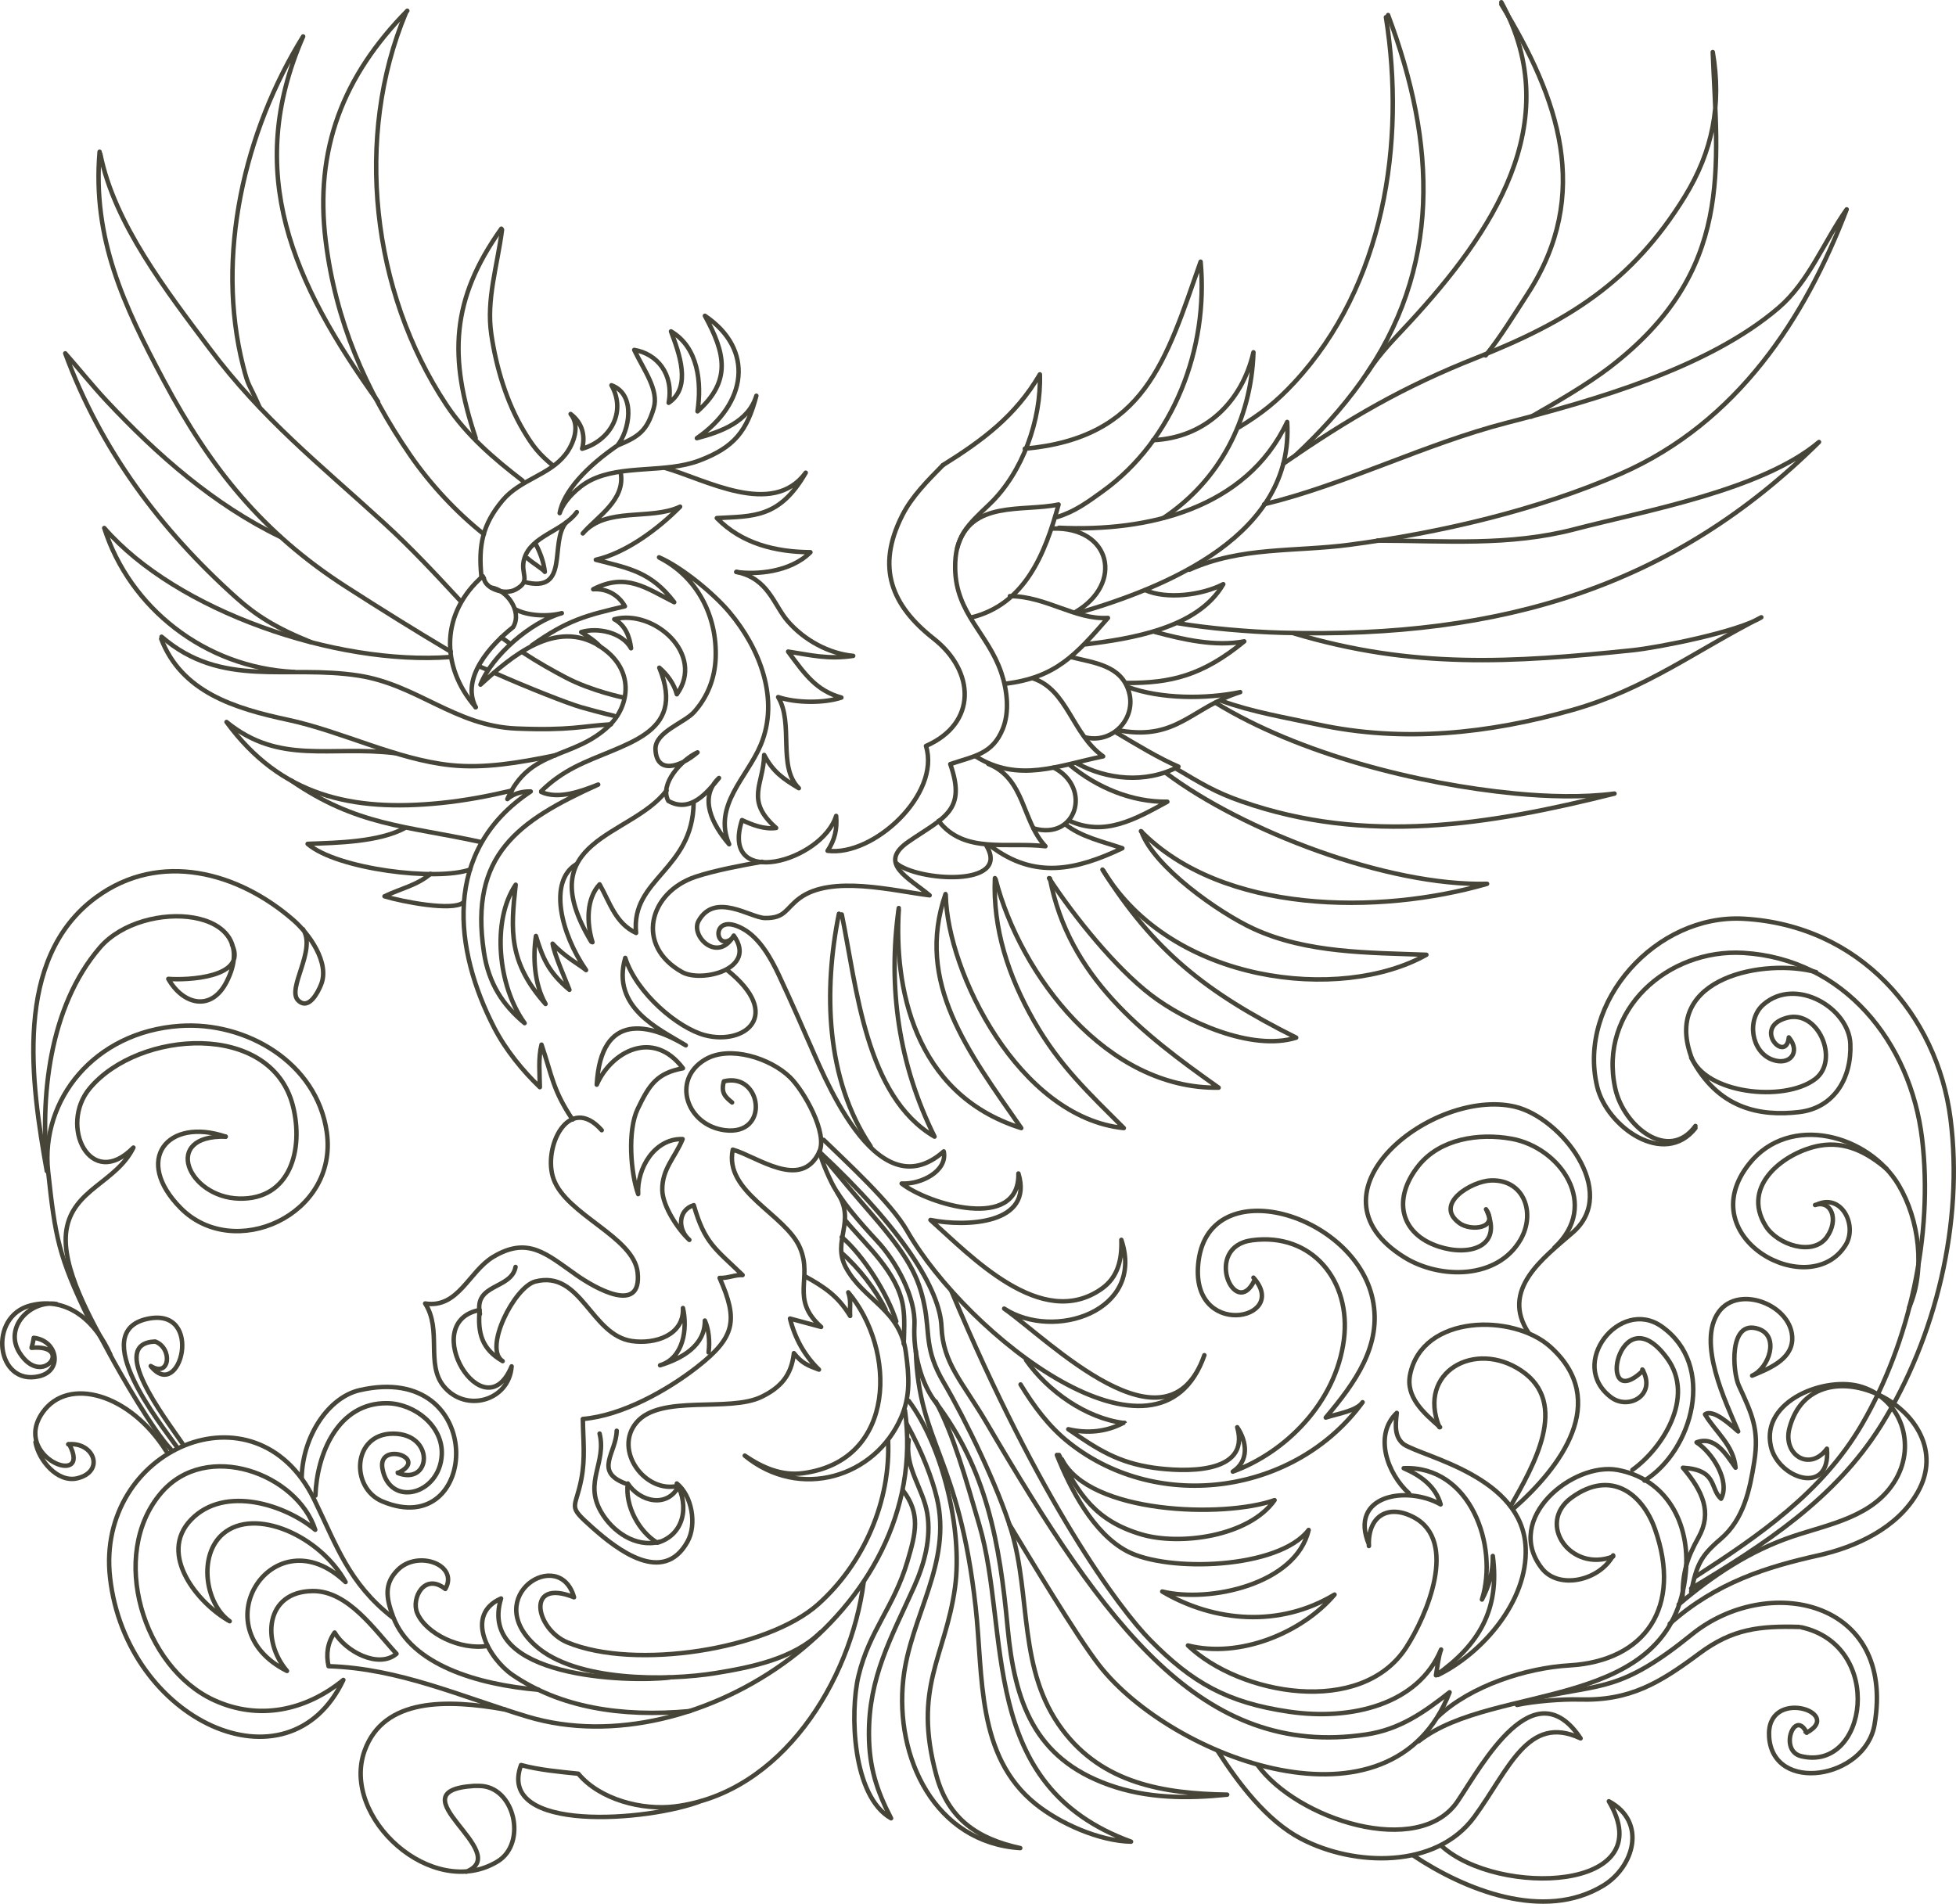 <?xml version="1.0" encoding="UTF-8" standalone="no"?>
<!-- Generator: Adobe Illustrator 16.0.0, SVG Export Plug-In . SVG Version: 6.00 Build 0)  -->

<svg
   version="1.1"
   id="Calque_1"
   x="0px"
   y="0px"
   width="438.988"
   height="427.35"
   viewBox="0 0 438.988 427.35"
   enable-background="new 0 0 595.28 841.89"
   xml:space="preserve"
   sodipodi:docname="villa-sabaou-phoenix-gris.svg"
   inkscape:version="1.2.2 (1:1.2.2+202305151915+b0a8486541)"
   xmlns:inkscape="http://www.inkscape.org/namespaces/inkscape"
   xmlns:sodipodi="http://sodipodi.sourceforge.net/DTD/sodipodi-0.dtd"
   xmlns="http://www.w3.org/2000/svg"
   xmlns:svg="http://www.w3.org/2000/svg"><defs
   id="defs7503" /><sodipodi:namedview
   id="namedview7501"
   pagecolor="#ffffff"
   bordercolor="#666666"
   borderopacity="1.0"
   inkscape:showpageshadow="2"
   inkscape:pageopacity="0.0"
   inkscape:pagecheckerboard="0"
   inkscape:deskcolor="#d1d1d1"
   showgrid="false"
   inkscape:zoom="0.41799165"
   inkscape:cx="-404.3143"
   inkscape:cy="235.65064"
   inkscape:window-width="1608"
   inkscape:window-height="986"
   inkscape:window-x="72"
   inkscape:window-y="27"
   inkscape:window-maximized="1"
   inkscape:current-layer="Calque_1" />


























































































































<g
   id="g7745"
   transform="translate(-92.005,-186.575)"
   style="stroke:#474538;stroke-opacity:1"><path
     fill="none"
     stroke="#d1b48a"
     stroke-linecap="round"
     stroke-linejoin="round"
     stroke-miterlimit="10"
     d="m 200.358,315.917 c -9.257,8.07 -9.729,20.06 -1.598,29.412"
     id="path7254"
     style="stroke:#474538;stroke-opacity:1" /><path
     fill="none"
     stroke="#d1b48a"
     stroke-linecap="round"
     stroke-linejoin="round"
     stroke-miterlimit="10"
     d="m 200.04,315.917 c -0.679,-6.927 0.237,-11.574 4.729,-16.979 3.946,-4.746 10.518,-5.646 14.163,-10.371 1.87,-2.422 3.309,-6.444 1.141,-9.063 2.634,2.021 3.327,4.844 2.586,7.799 6.166,-1.749 10.04,-8.132 6.577,-14.25 5.673,2.101 3.956,10.374 1.335,13.53 4.762,-1.979 6.632,-3.221 8.153,-8.393 1.197,-4.076 -2.17,-8.44 -4.379,-13.064 5.098,0.836 8.932,5.393 7.732,11.867 5.238,-3.488 2.343,-11.144 0.522,-16.033 6.168,3.649 6.899,11.508 5.952,17.949 7.653,-6.826 6.254,-13.045 1.656,-21.445 11.25,7.604 9.376,19.768 -1.801,27.471 5.374,-1.399 11.603,-3.67 13.351,-9.524 -2.089,7.933 -4.932,11.553 -12.74,14.523 -7.728,2.939 -17.414,0.858 -24.533,4.493 -2.69,1.372 -5.921,4.466 -6.868,7.334 0.83,-4.661 5.761,-10.383 13.674,-15.657"
     id="path7256"
     style="stroke:#474538;stroke-opacity:1" /><path
     fill="none"
     stroke="#d1b48a"
     stroke-linecap="round"
     stroke-linejoin="round"
     stroke-miterlimit="10"
     d="m 241.28,291.618 c 9.016,2.561 24.084,11.24 31.558,1.064 -5.902,10.285 -11.816,9.727 -19.957,10.189 5.6,5.756 13.199,7.6 21.008,7.667 -4.555,4.579 -12.387,5.058 -16.62,4.419"
     id="path7258"
     style="stroke:#474538;stroke-opacity:1" /><path
     fill="none"
     stroke="#d1b48a"
     stroke-linecap="round"
     stroke-linejoin="round"
     stroke-miterlimit="10"
     d="m 198.761,345.329 c -3.38,-6.629 3.453,-14.041 8.312,-17.905"
     id="path7260"
     style="stroke:#474538;stroke-opacity:1" /><path
     fill="none"
     stroke="#d1b48a"
     stroke-linecap="round"
     stroke-linejoin="round"
     stroke-miterlimit="10"
     d="m 202.275,318.473 c 3.385,0.486 6.962,5.214 4.949,8.781"
     id="path7262"
     style="stroke:#474538;stroke-opacity:1" /><path
     fill="none"
     stroke="#d1b48a"
     stroke-linecap="round"
     stroke-linejoin="round"
     stroke-miterlimit="10"
     d="m 207.613,323.329 c 2.883,1.552 7.386,1.683 10.482,0.885 -6.882,1.922 -15.653,9.445 -18.256,16.047 7.047,-6.396 16.847,-14.832 26.734,-8.678 -0.98,-1.105 -2.932,-2.396 -4.132,-3.12 3.665,-1.108 9.209,0.038 11.191,3.638 -0.294,-2.568 -1.268,-5.191 -3.772,-6.522 8.905,-2.331 20.474,7.884 14.05,16.848 -0.613,-2.319 -2.099,-4.389 -3.938,-5.972 6.343,15.428 -8.41,16.857 -19.009,22.338 -2.794,1.446 -5.252,3.18 -7.494,5.399"
     id="path7264"
     style="stroke:#474538;stroke-opacity:1" /><path
     fill="none"
     stroke="#d1b48a"
     stroke-linecap="round"
     stroke-linejoin="round"
     stroke-miterlimit="10"
     d="m 200.6,316.317 c 0.239,2.396 4.664,3.92 7.105,2.604 3.727,-2.01 0.917,-3.506 1.975,-6.969 1.586,-5.174 8.64,-6.095 11.781,-10.422"
     id="path7266"
     style="stroke:#474538;stroke-opacity:1" /><path
     fill="none"
     stroke="#d1b48a"
     stroke-linecap="round"
     stroke-linejoin="round"
     stroke-miterlimit="10"
     d="m 209.63,317.197 c 10.414,2.741 5.571,-8.805 9.43,-13.35"
     id="path7268"
     style="stroke:#474538;stroke-opacity:1" /><path
     fill="none"
     stroke="#d1b48a"
     stroke-linecap="round"
     stroke-linejoin="round"
     stroke-miterlimit="10"
     d="m 226.255,331.421 c 8.632,5.276 6.942,13.765 2.466,18.043 -8.031,7.67 -17.834,5.036 -22.848,16.485 1.342,-1.222 3.195,-1.744 5.243,-1.709 -20.114,13.338 -17.127,35.712 -8.2,53.022 2.596,5.036 6.436,9.711 10.249,13.354 -0.032,-3.119 -0.382,-6.539 0.373,-9.548 2.394,7.068 2.485,10.105 6.961,16.814"
     id="path7270"
     style="stroke:#474538;stroke-opacity:1" /><path
     fill="none"
     stroke="#d1b48a"
     stroke-linecap="round"
     stroke-linejoin="round"
     stroke-miterlimit="10"
     d="m 257.266,314.958 c 7.192,1.438 8.386,7.412 11.513,11.029 3.723,4.306 9.271,7.312 14.71,7.815 -5.656,0.823 -9.34,-0.146 -14.605,-0.964 3.889,5.299 6.401,8.781 11.954,10.322 -3.903,1.297 -10.179,1.248 -14.196,-0.109 3.573,5.951 -0.213,15.634 4.65,20.455 -3.488,-2.08 -5.814,-3.68 -7.788,-7.469 -0.112,6.658 -4.396,10.154 2.693,16.395 -2.662,0.364 -5.414,-0.707 -7.665,-1.768 -5.025,15.802 17.991,9.25 21.129,-0.941 0.25,2.949 -0.291,5.413 -1.922,7.832 10.261,1.329 25.455,-12.668 22.081,-23.529 11.591,-5.088 11.006,-16.799 1.733,-24.084 -9.453,-7.429 -12.979,-15.952 -7.063,-27.656 2.188,-4.338 5.772,-7.871 9.138,-11.307"
     id="path7272"
     style="stroke:#474538;stroke-opacity:1" /><path
     fill="none"
     stroke="#d1b48a"
     stroke-linecap="round"
     stroke-linejoin="round"
     stroke-miterlimit="10"
     d="m 303.627,290.979 c 8.827,-5.516 16.294,-11 21.756,-20.373 0.345,10.188 -3.893,22.059 -11.266,29.125 -4.88,4.674 -7.858,7.16 -7.743,14.449 0.16,10.165 7.4,14.592 10.371,23.451 1.346,4 1.834,8.745 0.339,12.498 -2.28,5.717 -6.398,6.15 -11.806,7.965 3.703,10.533 -1.435,11.959 -9.342,17.393 -7.079,4.864 -0.087,8.056 4.711,12.065 -8.129,-1.003 -22.011,-4.621 -29.153,0.618 -3.196,2.347 -3.19,4.551 -7.83,4.475 -3.215,-0.05 -11.19,-5.914 -14.867,0.639 -1.914,3.412 4.312,9.593 7.89,3.303 5.376,7.568 -7.25,10.605 -11.567,8.207 -10.621,-5.901 -7.511,-17.908 3.038,-21.42 4.257,-1.417 10.457,-2.568 14.865,-3.355"
     id="path7274"
     style="stroke:#474538;stroke-opacity:1" /><path
     fill="none"
     stroke="#d1b48a"
     stroke-linecap="round"
     stroke-linejoin="round"
     stroke-miterlimit="10"
     d="m 306.83,309.613 c 2.878,-10.907 14.822,-8.083 22.753,-9.796 -3.004,11.033 -7.556,22.51 -19.723,25.401"
     id="path7276"
     style="stroke:#474538;stroke-opacity:1" /><path
     fill="none"
     stroke="#d1b48a"
     stroke-linecap="round"
     stroke-linejoin="round"
     stroke-miterlimit="10"
     d="m 318.651,320.391 c 8.077,0 14.665,5.355 22.01,4.893 -7.274,8.348 -11.675,13.33 -22.968,14.77"
     id="path7278"
     style="stroke:#474538;stroke-opacity:1" /><path
     fill="none"
     stroke="#d1b48a"
     stroke-linecap="round"
     stroke-linejoin="round"
     stroke-miterlimit="10"
     d="m 323.819,338.85 c 7.772,2.534 8.801,12.562 15.765,17.509 -10.049,2.026 -18.936,6.036 -28.607,0"
     id="path7280"
     style="stroke:#474538;stroke-opacity:1" /><path
     fill="none"
     stroke="#d1b48a"
     stroke-linecap="round"
     stroke-linejoin="round"
     stroke-miterlimit="10"
     d="m 313.804,358.051 c 8.296,3.332 7.508,12.823 12.83,18.486 -8.474,-1.038 -18.241,1.816 -23.977,-5.684"
     id="path7282"
     style="stroke:#474538;stroke-opacity:1" /><path
     fill="none"
     stroke="#d1b48a"
     stroke-linecap="round"
     stroke-linejoin="round"
     stroke-miterlimit="10"
     d="m 322.008,287.302 c 26.944,-2.472 31.598,-19.591 39.454,-41.985 1.781,19.382 -5.965,40.023 -22.026,51.572 -3.332,2.395 -6.221,4.549 -10.232,5.76"
     id="path7284"
     style="stroke:#474538;stroke-opacity:1" /><path
     fill="none"
     stroke="#d1b48a"
     stroke-linecap="round"
     stroke-linejoin="round"
     stroke-miterlimit="10"
     d="m 329.68,305.045 c 19.768,0.965 41.996,-4.191 51.207,-23.752 1.57,25.223 -26.58,36.98 -46.952,42.898"
     id="path7286"
     style="stroke:#474538;stroke-opacity:1" /><path
     fill="none"
     stroke="#d1b48a"
     stroke-linecap="round"
     stroke-linejoin="round"
     stroke-miterlimit="10"
     d="m 231.291,292.577 c 1.199,6.236 -5.273,9.961 -8.492,13.738 5.198,-6.074 15.228,-2.852 21.843,-6.004 -4.84,4.928 -12.116,10.365 -18.916,11.918 7.402,1.93 12.357,2.648 17.596,9.529 -6.263,-3.117 -10.73,-6.741 -18.185,-2.912 3.02,-0.206 5.652,1.23 7.119,3.821 -8.638,2.041 -12.715,3.001 -20.867,8.754"
     id="path7288"
     style="stroke:#474538;stroke-opacity:1" /><path
     fill="none"
     stroke="#d1b48a"
     stroke-linecap="round"
     stroke-linejoin="round"
     stroke-miterlimit="10"
     d="m 240.003,311.76 c 8.408,4.275 12.988,13.002 12.615,22.548 -0.178,4.518 -1.804,8.738 -4.86,12.123 -2.184,2.424 -8.795,4.485 -8.643,8.348 0.223,5.716 5.603,3.978 9.436,0.683 -3.608,1.67 -8.629,7.133 -6.558,10.897 4.913,2.82 8.723,-1.849 11.376,-5.145 -4.687,4.394 -1.431,10.575 2.281,14.876 -3.718,-8.652 4.018,-15 7.07,-22.268 4.307,-10.254 -0.168,-21.676 -6.99,-29.803 -3.544,-4.225 -10.68,-10.104 -15.809,-12.34"
     id="path7290"
     style="stroke:#474538;stroke-opacity:1" /><path
     fill="none"
     stroke="#d1b48a"
     stroke-linecap="round"
     stroke-linejoin="round"
     stroke-miterlimit="10"
     d="m 255.19,404.315 c 12.788,10.23 3.87,16.936 -4.948,14.645 -6.009,-1.562 -15.355,-9.367 -17.912,-17.363 -3.199,11.189 7.579,15.953 13.585,19.624 -7.99,-4.797 -19.021,-7.794 -19.98,8.834 3.196,-7.355 12.629,-12.632 19.345,-3.68 -5.801,1.09 -7.514,3.596 -10.152,9.109 -2.336,4.883 -1.581,14.418 0.105,19.137 -0.346,-5.783 3.697,-12.545 9.972,-12.35 -1.669,4.113 -4.646,6.672 -4.563,11.438 0.063,3.627 3.562,8.871 6.077,11.191 -2.584,-2.217 -2.667,-6.662 0.993,-7.795 2.451,8.574 4.821,9.746 10.96,15.689 -1.718,-0.107 -3.298,0.738 -5.165,0.639 4.214,9.506 3.493,13.311 -5.004,19.963 -6.785,5.314 -16.928,10.973 -25.691,11.699 0.069,4.871 0.567,8.713 -0.313,13.381 -1.341,7.119 -3.377,5.812 2.507,11.051 5.518,4.906 15.832,12.936 21.289,3.117 2.158,-3.881 0.994,-10.354 -2.394,-13.068 2.818,5.086 1.641,11.562 -4.376,13.307 -4.089,-2.455 -7.27,-8.217 -6.63,-13.305 2.667,4.102 8.92,5.672 11.492,0.479 -7.562,2.004 -14.797,-7.973 -9.523,-14.182 5.431,-6.395 20.766,-2.189 28.055,-5.748 4.311,-2.104 6.71,-4.828 7.263,-9.803 1.813,2.301 3.18,2.785 5.621,3.691 -3.273,-3.154 -5.399,-7.064 -6.498,-11.457 2.355,0.627 4.582,1.23 6.991,1.881 -7.062,-6.348 -1.808,-10.824 -4.74,-17.742 -3.208,-7.57 -17.097,-12.463 -15.091,-22.053 5.463,1.525 15.334,9.279 19.425,0.469 1.925,-4.148 -3.444,-13.664 -6.602,-16.734 -4.386,-4.26 -13.534,-7.242 -19.043,-3.955 -7.624,4.551 -4.114,14.725 4.375,15.844 10.319,1.361 8.386,-13.096 -0.156,-10.965 -0.689,2.496 0.219,3.453 1.845,4.746"
     id="path7292"
     style="stroke:#474538;stroke-opacity:1" /><path
     fill="none"
     stroke="#d1b48a"
     stroke-linecap="round"
     stroke-linejoin="round"
     stroke-miterlimit="10"
     d="m 227.055,440.281 c -7.438,-8.4 -13.354,3.973 -10.796,10.996 2.934,8.057 17.996,12.932 18.847,20.938 1.014,9.611 -9.647,3.434 -13.709,0.588 -6.727,-4.707 -10.853,-8.789 -18.695,-4.102 -5.477,3.277 -7.831,11.643 -15.281,10.473 3.811,5.885 0.123,13.586 4.133,18.537 4.938,6.102 14.729,3.328 15.274,-4.424 -6.176,14.982 -21.238,-9.955 -7.178,-12.652 -0.476,5.191 0.497,8.783 5.165,11.475 -4.389,-2.748 2.621,-16.672 7.337,-17.873 10.321,-2.639 12.426,12.031 21.669,13.371 5.127,0.74 11.74,-1.256 11.459,-7.414 1.075,4.748 0.102,11.256 -5.133,12.852 4.931,-1.521 10.094,-4.402 10.048,-10.043 0.89,1.98 1.147,4.652 0.838,7.154"
     id="path7294"
     style="stroke:#474538;stroke-opacity:1" /><path
     fill="none"
     stroke="#d1b48a"
     stroke-linecap="round"
     stroke-linejoin="round"
     stroke-miterlimit="10"
     d="m 176.861,276.751 c -19.318,-26.866 -30.131,-51.493 -16.824,-81.996 -13.188,21.228 -19.727,49.333 -13.476,73.974 1.279,5.045 1.285,3.707 3.685,9.222"
     id="path7296"
     style="stroke:#474538;stroke-opacity:1" /><path
     fill="none"
     stroke="#d1b48a"
     stroke-linecap="round"
     stroke-linejoin="round"
     stroke-miterlimit="10"
     d="m 182.777,372.502 c -5.832,3.07 -14.91,3.258 -21.732,3.496 6.615,5.715 29.004,8.414 36.438,5.777"
     id="path7298"
     style="stroke:#474538;stroke-opacity:1" /><path
     fill="none"
     stroke="#d1b48a"
     stroke-linecap="round"
     stroke-linejoin="round"
     stroke-miterlimit="10"
     d="m 188.609,382.735 c -2.88,2.523 -6.835,3.359 -10.31,5.036 4.202,1.265 15.226,3.355 17.623,1.438"
     id="path7300"
     style="stroke:#474538;stroke-opacity:1" /><path
     fill="none"
     stroke="#d1b48a"
     stroke-linecap="round"
     stroke-linejoin="round"
     stroke-miterlimit="10"
     d="m 224.975,398.082 c -1.318,-4.297 -1.422,-9.749 1.602,-12.995 2.316,4.123 3.58,8.764 8.188,10.908 -1.245,-12.19 12.753,-14.061 12.913,-29.244"
     id="path7302"
     style="stroke:#474538;stroke-opacity:1" /><path
     fill="none"
     stroke="#d1b48a"
     stroke-linecap="round"
     stroke-linejoin="round"
     stroke-miterlimit="10"
     d="m 241.599,364.032 c -7.975,10.537 -30.75,10.835 -16.901,33.929"
     id="path7304"
     style="stroke:#474538;stroke-opacity:1" /><path
     fill="none"
     stroke="#d1b48a"
     stroke-linecap="round"
     stroke-linejoin="round"
     stroke-miterlimit="10"
     d="m 213.47,364.35 c 3.904,1.762 9.081,-0.202 12.79,-1.66 -18.014,8.156 -28.927,15.765 -25.66,37.549 1.077,7.192 4.314,11.99 9.144,16.002 -6.026,-8.33 -7.423,-23.031 -2.003,-31.07 -1.148,10.271 -1.626,17.387 6.704,26.768 -2.576,-4.507 -2.855,-10.591 -2.16,-15.258 1.502,4.916 2.782,8.113 7.516,12.082 -0.622,-1.672 -3.429,-7.978 -3.774,-10.361 2.797,3.037 6.063,4.713 7.506,5.938 -5.668,-8.176 -8.507,-19.926 -2.192,-23.761"
     id="path7306"
     style="stroke:#474538;stroke-opacity:1" /><path
     fill="none"
     stroke="#d1b48a"
     stroke-linecap="round"
     stroke-linejoin="round"
     stroke-miterlimit="10"
     d="m 200.6,306.485 c -6.212,-4.951 -12.014,-11.191 -16.512,-17.715 -10.128,-14.689 -16.772,-30.268 -18.981,-48.083 -2.551,-20.585 3.901,-37.073 18.308,-51.695"
     id="path7308"
     style="stroke:#474538;stroke-opacity:1" /><path
     fill="none"
     stroke="#d1b48a"
     stroke-linecap="round"
     stroke-linejoin="round"
     stroke-miterlimit="10"
     d="m 183.095,189.471 c -11.6,27.764 -7.744,62.566 9.071,87.94 4.539,6.856 10.68,12.11 17.145,17.083"
     id="path7310"
     style="stroke:#474538;stroke-opacity:1" /><path
     fill="none"
     stroke="#d1b48a"
     stroke-linecap="round"
     stroke-linejoin="round"
     stroke-miterlimit="10"
     d="m 204.517,237.907 c -11.349,15.931 -11.798,28.93 -5.756,46.998"
     id="path7312"
     style="stroke:#474538;stroke-opacity:1" /><path
     fill="none"
     stroke="#d1b48a"
     stroke-linecap="round"
     stroke-linejoin="round"
     stroke-miterlimit="10"
     d="m 204.674,238.147 c -1.037,8.152 -3.565,15.576 -2.398,23.5 1.098,7.434 3.419,15.188 7.245,21.617 2.081,3.497 3.471,5.279 6.666,7.874"
     id="path7314"
     style="stroke:#474538;stroke-opacity:1" /><path
     fill="none"
     stroke="#d1b48a"
     stroke-linecap="round"
     stroke-linejoin="round"
     stroke-miterlimit="10"
     d="m 209.243,332.969 c 3.534,2.321 6.868,4.176 9.658,5.646 5.915,3.117 13.109,4.557 13.109,4.557"
     id="path7316"
     style="stroke:#474538;stroke-opacity:1" /><path
     fill="none"
     stroke="#d1b48a"
     stroke-linecap="round"
     stroke-linejoin="round"
     stroke-miterlimit="10"
     d="m 204.53,329.646 c 0.708,0.535 1.271,0.919 1.971,1.415"
     id="path7318"
     style="stroke:#474538;stroke-opacity:1" /><path
     fill="none"
     stroke="#d1b48a"
     stroke-linecap="round"
     stroke-linejoin="round"
     stroke-miterlimit="10"
     d="m 114.518,221.124 c 3.108,15.67 14.966,30.895 24.426,43.55 11.938,15.972 24.762,26.067 39.358,39.413 5.829,5.334 11.222,11.088 16.572,16.879 0.2,0.216 0.4,0.428 0.6,0.638"
     id="path7320"
     style="stroke:#474538;stroke-opacity:1" /><path
     fill="none"
     stroke="#d1b48a"
     stroke-linecap="round"
     stroke-linejoin="round"
     stroke-miterlimit="10"
     d="m 202.906,337.596 c 7.592,3.358 16.581,6.896 19.512,7.732 4.479,1.279 7.355,1.92 7.355,1.92"
     id="path7322"
     style="stroke:#474538;stroke-opacity:1" /><path
     fill="none"
     stroke="#d1b48a"
     stroke-linecap="round"
     stroke-linejoin="round"
     stroke-miterlimit="10"
     d="m 199.49,336.128 c 0.732,0.339 1.225,0.487 2.009,0.839"
     id="path7324"
     style="stroke:#474538;stroke-opacity:1" /><path
     fill="none"
     stroke="#d1b48a"
     stroke-linecap="round"
     stroke-linejoin="round"
     stroke-miterlimit="10"
     d="m 114.359,220.644 c -1.639,19.497 5.426,34.525 14.422,51.402 10.423,19.541 22.087,34.149 40.854,46.218 7.791,5.014 15.557,9.854 23.531,14.596"
     id="path7326"
     style="stroke:#474538;stroke-opacity:1" /><path
     fill="none"
     stroke="#d1b48a"
     stroke-linecap="round"
     stroke-linejoin="round"
     stroke-miterlimit="10"
     d="m 193.044,334.06 c -25.652,1.917 -61.399,-10.281 -77.643,-28.964 5.646,17.806 22.495,31.359 42.636,32.32"
     id="path7328"
     style="stroke:#474538;stroke-opacity:1" /><path
     fill="none"
     stroke="#d1b48a"
     stroke-linecap="round"
     stroke-linejoin="round"
     stroke-miterlimit="10"
     d="m 154.922,307.083 c -14.834,-7.155 -27.667,-18.411 -39.012,-30.538 -3.229,-3.449 -6.126,-7.121 -9.26,-10.655 7.938,21.601 21.373,39.608 38.385,54.847 4.311,3.857 8.685,6.729 16.721,9.965"
     id="path7330"
     style="stroke:#474538;stroke-opacity:1" /><path
     fill="none"
     stroke="#d1b48a"
     stroke-linecap="round"
     stroke-linejoin="round"
     stroke-miterlimit="10"
     d="m 128.266,329.502 c 13.572,11.719 28.104,6.207 44.281,8.736 13.096,2.047 21.591,11.313 35.375,11.873 12.099,0.493 14.617,-0.551 21.209,-0.946"
     id="path7332"
     style="stroke:#474538;stroke-opacity:1" /><path
     fill="none"
     stroke="#d1b48a"
     stroke-linecap="round"
     stroke-linejoin="round"
     stroke-miterlimit="10"
     d="m 128.184,329.983 c 4.584,11.925 16.361,15.587 28.388,18.16 12.163,2.6 24.353,8.9 36.547,10.189 7.589,0.799 15.311,-0.535 23.544,-2.213"
     id="path7334"
     style="stroke:#474538;stroke-opacity:1" /><path
     fill="none"
     stroke="#d1b48a"
     stroke-linecap="round"
     stroke-linejoin="round"
     stroke-miterlimit="10"
     d="m 180.696,355.639 c -14.577,-1.765 -25.912,2.74 -37.853,-6.999 12.16,16.607 28.133,20.195 48.035,18.192 5.411,-0.543 10.742,-1.551 16.035,-2.801"
     id="path7336"
     style="stroke:#474538;stroke-opacity:1" /><path
     fill="none"
     stroke="#d1b48a"
     stroke-linecap="round"
     stroke-linejoin="round"
     stroke-miterlimit="10"
     d="m 199.719,375.542 c -16.771,-3.628 -27.675,-3.635 -42.356,-13.747"
     id="path7338"
     style="stroke:#474538;stroke-opacity:1" /><path
     fill="none"
     stroke="#d1b48a"
     stroke-linecap="round"
     stroke-linejoin="round"
     stroke-miterlimit="10"
     d="m 199.719,481.527 c -1.445,-6.93 7.021,-5.439 7.994,-10.555"
     id="path7340"
     style="stroke:#474538;stroke-opacity:1" /><path
     fill="none"
     stroke="#d1b48a"
     stroke-linecap="round"
     stroke-linejoin="round"
     stroke-miterlimit="10"
     d="m 232.33,519.568 c -7.085,-2.691 -1.996,-6.893 -1.919,-11.828"
     id="path7342"
     style="stroke:#474538;stroke-opacity:1" /><path
     fill="none"
     stroke="#d1b48a"
     stroke-linecap="round"
     stroke-linejoin="round"
     stroke-miterlimit="10"
     d="m 226.574,508.377 c 1.599,6.52 -3.524,10.811 0.279,17.492 2.55,4.484 7.777,8.168 13.148,6.809"
     id="path7344"
     style="stroke:#474538;stroke-opacity:1" /><path
     fill="none"
     stroke="#d1b48a"
     stroke-linecap="round"
     stroke-linejoin="round"
     stroke-miterlimit="10"
     d="m 350.781,285.383 c 11.679,-0.535 19.959,-8.549 22.539,-19.731 -0.496,15.14 -7.596,28.743 -20.133,37.145"
     id="path7346"
     style="stroke:#474538;stroke-opacity:1" /><path
     fill="none"
     stroke="#d1b48a"
     stroke-linecap="round"
     stroke-linejoin="round"
     stroke-miterlimit="10"
     d="m 403.053,190.431 c 4.478,28.13 -0.372,60.267 -20.584,82.032 -3.998,4.305 -7.408,7.002 -12.403,10.024"
     id="path7348"
     style="stroke:#474538;stroke-opacity:1" /><path
     fill="none"
     stroke="#d1b48a"
     stroke-linecap="round"
     stroke-linejoin="round"
     stroke-miterlimit="10"
     d="m 380.036,290.659 c 14.583,-10.088 26.816,-17.242 43.487,-23.827 20.327,-8.03 34.818,-16.992 46.579,-36.095 6.284,-10.203 8.319,-20.691 6.298,-32.473 0.996,25.827 4.98,49.233 -23.175,70.791 -4.957,3.795 -12.142,7.963 -17.56,11.054"
     id="path7350"
     style="stroke:#474538;stroke-opacity:1" /><path
     fill="none"
     stroke="#d1b48a"
     stroke-linecap="round"
     stroke-linejoin="round"
     stroke-miterlimit="10"
     d="m 375.719,299.77 c 18.324,-4.45 35.871,-13.481 54.401,-18.271 19.7,-5.093 45.258,-12.287 61.062,-25.837 6.781,-5.81 10.178,-14.869 15.278,-22.092 -9.281,24.311 -24.439,47.814 -50.654,59.325 -18.601,8.166 -40.666,13.302 -60.925,15.966 -12.321,1.619 -24.31,0.378 -35.936,5.602"
     id="path7352"
     style="stroke:#474538;stroke-opacity:1" /><path
     fill="none"
     stroke="#d1b48a"
     stroke-linecap="round"
     stroke-linejoin="round"
     stroke-miterlimit="10"
     d="m 403.533,189.952 c 10.838,28.902 12.152,56.852 -6.094,82.354 -4.301,6.016 -9.253,11.41 -14.676,16.48"
     id="path7354"
     style="stroke:#474538;stroke-opacity:1" /><path
     fill="none"
     stroke="#d1b48a"
     stroke-linecap="round"
     stroke-linejoin="round"
     stroke-miterlimit="10"
     d="m 428.951,187.075 c 14.851,27.191 -2.439,52.173 -20.396,71.674 -3.68,3.998 -6.696,6.879 -9.658,11.449"
     id="path7356"
     style="stroke:#474538;stroke-opacity:1" /><path
     fill="none"
     stroke="#d1b48a"
     stroke-linecap="round"
     stroke-linejoin="round"
     stroke-miterlimit="10"
     d="m 428.951,187.553 c 12.848,21.02 20.455,42.561 5.913,64.98 -2.78,4.289 -6.208,9.871 -9.431,13.827"
     id="path7358"
     style="stroke:#474538;stroke-opacity:1" /><path
     fill="none"
     stroke="#d1b48a"
     stroke-linecap="round"
     stroke-linejoin="round"
     stroke-miterlimit="10"
     d="m 328.192,305.221 c 13.228,-0.424 16.07,12.406 5.126,18.764"
     id="path7360"
     style="stroke:#474538;stroke-opacity:1" /><path
     fill="none"
     stroke="#d1b48a"
     stroke-linecap="round"
     stroke-linejoin="round"
     stroke-miterlimit="10"
     d="m 332.49,334.102 c 5.22,1.291 11.116,1.868 12.863,7.699 1.787,5.955 -3.626,11.871 -9.87,10.264"
     id="path7362"
     style="stroke:#474538;stroke-opacity:1" /><path
     fill="none"
     stroke="#d1b48a"
     stroke-linecap="round"
     stroke-linejoin="round"
     stroke-miterlimit="10"
     d="m 328.464,358.876 c 8.719,4.454 5.177,16.491 -4.542,13.627"
     id="path7364"
     style="stroke:#474538;stroke-opacity:1" /><path
     fill="none"
     stroke="#d1b48a"
     stroke-linecap="round"
     stroke-linejoin="round"
     stroke-miterlimit="10"
     d="m 349.01,319.029 c 4.757,2.14 12.694,1.18 17.536,-1.321 -5.725,9.953 -20.83,12.234 -30.854,13.504"
     id="path7366"
     style="stroke:#474538;stroke-opacity:1" /><path
     fill="none"
     stroke="#d1b48a"
     stroke-linecap="round"
     stroke-linejoin="round"
     stroke-miterlimit="10"
     d="m 351.175,328.424 c 6.289,1.682 13.526,3.365 20.082,2.119 -9.446,7.751 -16.552,9.371 -26.382,9.339"
     id="path7368"
     style="stroke:#474538;stroke-opacity:1" /><path
     fill="none"
     stroke="#d1b48a"
     stroke-linecap="round"
     stroke-linejoin="round"
     stroke-miterlimit="10"
     d="m 345.187,340.813 c 7.436,2.701 17.499,2.7 25.157,1.128 -10.84,3.383 -14.079,10.784 -26.755,8.664"
     id="path7370"
     style="stroke:#474538;stroke-opacity:1" /><path
     fill="none"
     stroke="#d1b48a"
     stroke-linecap="round"
     stroke-linejoin="round"
     stroke-miterlimit="10"
     d="m 342.63,351.084 c 4.349,2.572 9.461,5.709 13.855,7.576 -7.464,3.934 -16.196,2.843 -22.757,-0.713"
     id="path7372"
     style="stroke:#474538;stroke-opacity:1" /><path
     fill="none"
     stroke="#d1b48a"
     stroke-linecap="round"
     stroke-linejoin="round"
     stroke-miterlimit="10"
     d="m 332.181,358.362 c 5.963,4.925 13.792,8.314 21.813,8.176 -7.196,3.926 -14.134,7.946 -22.124,4.214"
     id="path7374"
     style="stroke:#474538;stroke-opacity:1" /><path
     fill="none"
     stroke="#d1b48a"
     stroke-linecap="round"
     stroke-linejoin="round"
     stroke-miterlimit="10"
     d="m 331.045,371.577 c 3.653,2.89 8.29,3.861 12.853,5.402 -10.377,4.919 -19.68,7.005 -29.562,-0.479"
     id="path7376"
     style="stroke:#474538;stroke-opacity:1" /><path
     fill="none"
     stroke="#d1b48a"
     stroke-linecap="round"
     stroke-linejoin="round"
     stroke-miterlimit="10"
     d="m 313.393,376.428 c 5.614,9.396 -15.587,7.948 -20.231,3.921"
     id="path7378"
     style="stroke:#474538;stroke-opacity:1" /><path
     fill="none"
     stroke="#d1b48a"
     stroke-linecap="round"
     stroke-linejoin="round"
     stroke-miterlimit="10"
     d="m 401.134,307.923 c 15.091,0.016 29.494,1.296 44.253,-2.556 16.144,-4.21 42.038,-8.78 54.858,-19.572 -32.29,32.037 -70.654,44.188 -120.511,42.816 -7.512,-0.205 -16.686,-1.014 -23.398,-2.15"
     id="path7380"
     style="stroke:#474538;stroke-opacity:1" /><path
     fill="none"
     stroke="#d1b48a"
     stroke-linecap="round"
     stroke-linejoin="round"
     stroke-miterlimit="10"
     d="m 382.351,328.735 c 26.778,8.018 48.869,6.623 76.01,3.807 5.886,-0.611 23.731,-4.137 28.936,-7.398 -14.715,7.46 -25.906,16.139 -42.42,20.81 -18.708,5.29 -37.96,7.386 -57.183,3.235 -7.201,-1.553 -14.609,-2.773 -21.564,-5.297"
     id="path7382"
     style="stroke:#474538;stroke-opacity:1" /><path
     fill="none"
     stroke="#d1b48a"
     stroke-linecap="round"
     stroke-linejoin="round"
     stroke-miterlimit="10"
     d="m 364.799,344.321 c 18.725,11.502 45.482,18.283 67.291,20.379 7.155,0.688 15.123,0.945 22.261,0.014 -28.223,7.07 -55.659,11.541 -83.641,1.773 -6.071,-2.118 -9.036,-3.998 -14.946,-7.484"
     id="path7384"
     style="stroke:#474538;stroke-opacity:1" /><path
     fill="none"
     stroke="#d1b48a"
     stroke-linecap="round"
     stroke-linejoin="round"
     stroke-miterlimit="10"
     d="m 353.644,360.063 c 17.326,13.046 49.84,25.471 72.108,24.908 -24.299,7.035 -59.383,6.781 -77.688,-11.826"
     id="path7386"
     style="stroke:#474538;stroke-opacity:1" /><path
     fill="none"
     stroke="#d1b48a"
     stroke-linecap="round"
     stroke-linejoin="round"
     stroke-miterlimit="10"
     d="m 322.282,491.869 c 4.91,7.045 13.472,13.031 21.854,14.125 0.355,-0.021 0.355,-0.035 0,-0.035 -3.869,2.086 -8.228,2.422 -12.368,1.438 6.569,4.529 11.083,7.5 19.211,8.658 6.14,0.869 21.814,1.766 18.696,-9.102 2.24,3.307 2.66,7.588 -0.992,9.961 11.809,-4.287 23.137,-15.479 24.938,-29.637 1.679,-13.184 -7.159,-24.076 -20.62,-22.299 -11.117,1.469 -3.838,17.986 0.477,9.115"
     id="path7388"
     style="stroke:#474538;stroke-opacity:1" /><path
     fill="none"
     stroke="#d1b48a"
     stroke-linecap="round"
     stroke-linejoin="round"
     stroke-miterlimit="10"
     d="m 373.32,473.371 c 8.551,9.594 -14.704,14.148 -12.309,-3.836 2.676,-20.061 35.009,-10.549 39.058,8.668 2.187,10.367 -3.976,18.795 -10.521,26.58 2.743,-0.896 6.874,-1.463 8.265,-3.447 -14.929,20.516 -45.562,25.111 -65.812,9.129 -4.555,-3.59 -7.952,-8.197 -10.951,-13.115"
     id="path7390"
     style="stroke:#474538;stroke-opacity:1" /><path
     fill="none"
     stroke="#d1b48a"
     stroke-linecap="round"
     stroke-linejoin="round"
     stroke-miterlimit="10"
     d="m 272.667,473.062 c 4.425,2.455 7.437,4.465 10.135,8.918 -0.134,-1.863 0.281,-3.348 -0.419,-5.309 10.777,12.77 10.995,37.715 -10.093,40.588 -4.856,0.664 -9.171,-1.238 -13.137,-3.932 12.381,10.148 29.294,4.818 35.091,-8.555 2.099,-4.832 1.808,-9.189 1.066,-14.617 -1.325,-9.725 -9.51,-11.701 -13.457,-19.062 -3.232,-6.031 2.386,-10.285 -1.889,-16.746"
     id="path7392"
     style="stroke:#474538;stroke-opacity:1" /><path
     fill="none"
     stroke="#d1b48a"
     stroke-linecap="round"
     stroke-linejoin="round"
     stroke-miterlimit="10"
     d="m 291.315,509.818 c 0.627,13.654 -5.396,27.699 -15.733,36.908 -11.402,10.152 -41.06,14.789 -56.211,8.535 -7.234,-2.984 -9.469,-14.521 1.463,-10.137 -3.229,-11.562 -21.008,-0.234 -8.647,10.867 9.02,8.104 29.487,7.922 40.455,6.145 7.997,-1.299 17.554,-3.23 23.502,-9.137"
     id="path7394"
     style="stroke:#474538;stroke-opacity:1" /><path
     fill="none"
     stroke="#d1b48a"
     stroke-linecap="round"
     stroke-linejoin="round"
     stroke-miterlimit="10"
     d="m 242.256,563.137 c -9.096,1.104 -43.296,0.145 -37.799,-17.746 -8.399,3.719 -2.648,13.586 2.558,17.148 10.576,7.238 24.237,9.574 39.878,8.129"
     id="path7396"
     style="stroke:#474538;stroke-opacity:1" /><path
     fill="none"
     stroke="#d1b48a"
     stroke-linecap="round"
     stroke-linejoin="round"
     stroke-miterlimit="10"
     d="m 201.42,556.039 c -6.084,1.016 -13.828,-2.738 -15.783,-7.385 -1.382,-3.275 1.605,-9.143 6.311,-5.396 3.1,-5.463 -6.166,-8.795 -10.658,-4.305 -3.032,3.033 -2.738,6.1 -1.031,10.615 4.029,10.664 18.847,15.16 32.601,16.32"
     id="path7398"
     style="stroke:#474538;stroke-opacity:1" /><path
     fill="none"
     stroke="#d1b48a"
     stroke-linecap="round"
     stroke-linejoin="round"
     stroke-miterlimit="10"
     d="m 295.113,503.182 c 6.229,45.328 -46.655,80.203 -84.696,68.746 -14.959,-4.502 -28.819,-10.846 -44.671,-11.336 -0.626,-2.717 -0.191,-5.379 1.363,-7.555 2.396,4.176 9.828,8.217 13.885,4.762 -4.832,-5.213 -10.848,-14.191 -18.858,-14.078 -10.655,0.145 -11.425,11.266 -5.723,17.936 -19.582,-9.816 -2.928,-35.279 13.147,-19.953 -5.719,-10.369 -20.354,-16.906 -27.503,-10.826 -5.589,4.758 -4.053,15.664 1.495,19.619 -7.047,-3.926 -16.209,-14.98 -8.672,-22.791 7.607,-7.887 21.316,-3.248 27.873,2.266 -4.025,-12.502 -24.384,-20.254 -34.611,-8.254 -11.83,13.889 -3.996,39.188 11.876,46.488 10.036,4.617 20.593,2.383 29.043,-4.531 -12.332,26.006 -48.739,9.164 -52.357,-22.984 -3.243,-28.779 32.673,-44.486 45.803,-17.549 5.04,10.338 7.748,18.834 17.626,26.527"
     id="path7400"
     style="stroke:#474538;stroke-opacity:1" /><path
     fill="none"
     stroke="#d1b48a"
     stroke-linecap="round"
     stroke-linejoin="round"
     stroke-miterlimit="10"
     d="m 162.793,522.287 c 0.318,-9.252 5.002,-20.885 16.109,-20.727 6.119,0.086 12.572,5.086 12.25,11.58 -0.45,9.012 -11.745,11.908 -13.32,3.092 -1.106,-6.184 10.699,-2.336 3.457,0.996 -0.178,-0.176 0.146,0 0,0 7.532,2.895 8.4,-8.834 -1.073,-8.834 -9.135,0.002 -9.64,12.164 -2.4,15.205 21.935,9.213 23.896,-31.568 -5.079,-24.969 -6.984,1.596 -12.805,10.256 -13.022,19.611"
     id="path7402"
     style="stroke:#474538;stroke-opacity:1" /><path
     fill="none"
     stroke="#d1b48a"
     stroke-linecap="round"
     stroke-linejoin="round"
     stroke-miterlimit="10"
     d="m 132.923,510.568 c -4.054,-5.938 -16.8,-22.445 -6.098,-22.857 3.999,1.486 3.313,8.24 -0.991,5.502 6.653,8.377 12.159,-13.346 -0.73,-10.596 -13.673,2.922 3.039,23.693 6.518,28.641"
     id="path7404"
     style="stroke:#474538;stroke-opacity:1" /><path
     fill="none"
     stroke="#d1b48a"
     stroke-linecap="round"
     stroke-linejoin="round"
     stroke-miterlimit="10"
     d="m 142.652,441.721 c -14.47,-0.414 -8.472,13.631 3.035,13.906 11.486,0.275 14.513,-11.035 12.068,-20.764 -4.805,-19.107 -34.585,-17.142 -45.598,-4.01 -7.02,8.373 0.125,23.145 9.789,13.324 -3.844,7.846 -13.621,9.359 -15.037,18.527 -1.3,8.393 5.736,20.361 9.526,27.451 2.647,4.961 9.993,17.654 13.88,21.715"
     id="path7406"
     style="stroke:#474538;stroke-opacity:1" /><path
     fill="none"
     stroke="#d1b48a"
     stroke-linecap="round"
     stroke-linejoin="round"
     stroke-miterlimit="10"
     d="m 142.652,441.721 c -13.075,-4.418 -20.836,5.207 -10.074,16.057 11.923,12.018 35.38,1.625 32.774,-17.016 -2.191,-15.66 -18.126,-24.943 -33.021,-23.893 -19.253,1.354 -31.248,16.665 -29.531,32.588 1.595,14.771 2.318,19.115 9.126,33.16"
     id="path7408"
     style="stroke:#474538;stroke-opacity:1" /><path
     fill="none"
     stroke="#d1b48a"
     stroke-linecap="round"
     stroke-linejoin="round"
     stroke-miterlimit="10"
     d="m 129.304,512.307 c -8.154,-12.949 -22.013,-16.797 -27.724,-8.684 -7.09,10.07 11.214,17.082 6.001,7.234 -0.505,-0.346 0.216,0.168 -0.271,-0.078 5.742,-0.586 8.304,6.012 2.154,7.607 -4.523,1.174 -8.82,-4.082 -9.492,-8.092"
     id="path7410"
     style="stroke:#474538;stroke-opacity:1" /><path
     fill="none"
     stroke="#d1b48a"
     stroke-linecap="round"
     stroke-linejoin="round"
     stroke-miterlimit="10"
     d="m 116.757,490.635 c -3.007,-6.828 -9.159,-13.213 -17.849,-11.031 -9.719,2.438 -7.796,18.168 1.864,15.906 5.423,-1.271 4.157,-8.043 -1.198,-8.627 -0.049,0.533 -0.35,1.826 -0.49,2.244 9.634,-0.891 2.485,9.191 -2.654,1.166 -3.691,-5.764 2.413,-11.938 8.254,-11.006"
     id="path7412"
     style="stroke:#474538;stroke-opacity:1" /><path
     fill="none"
     stroke="#d1b48a"
     stroke-linecap="round"
     stroke-linejoin="round"
     stroke-miterlimit="10"
     d="m 102.658,449.457 c -1.71,-16.248 0.275,-36.812 11.762,-50.174 9.688,-11.275 37.109,-9.181 28.405,7.752 -3.426,6.66 -9.743,5.079 -13.048,-0.729 4.133,0.334 17.874,-0.229 14.295,-7.678"
     id="path7414"
     style="stroke:#474538;stroke-opacity:1" /><path
     fill="none"
     stroke="#d1b48a"
     stroke-linecap="round"
     stroke-linejoin="round"
     stroke-miterlimit="10"
     d="m 102.513,449.457 c -3.501,-19.629 -7.655,-47.732 11.045,-61.45 14.388,-10.548 31.971,-5.637 44.291,5.104 3.431,2.994 8.249,9.513 6.198,14.518 -0.666,1.628 -2.706,5.765 -5.077,3.563 -2.778,-2.582 4.165,-11.345 1.034,-16.041"
     id="path7416"
     style="stroke:#474538;stroke-opacity:1" /><path
     fill="none"
     stroke="#d1b48a"
     stroke-linecap="round"
     stroke-linejoin="round"
     stroke-miterlimit="10"
     d="m 205.317,570.305 c -13.022,-2.309 -27.161,-2.643 -31.47,9.223 -5.477,15.082 15.294,33.783 29.856,24.877 6.685,-4.088 3.797,-16.939 -4.169,-16.939 h -1.156 c -18.393,1.158 9.122,14.916 -1.737,19.26"
     id="path7418"
     style="stroke:#474538;stroke-opacity:1" /><path
     fill="none"
     stroke="#d1b48a"
     stroke-linecap="round"
     stroke-linejoin="round"
     stroke-miterlimit="10"
     d="m 285.845,541.703 c -2.935,22.318 -18.46,47.389 -42.375,50.373 -7.331,0.916 -16.851,-1.529 -21.68,-7.35 -4.264,-0.441 -8.807,-0.846 -12.848,-1.941 -5.642,15.395 28.825,12.646 40.556,8.012"
     id="path7420"
     style="stroke:#474538;stroke-opacity:1" /><path
     fill="none"
     stroke="#d1b48a"
     stroke-linecap="round"
     stroke-linejoin="round"
     stroke-miterlimit="10"
     d="m 275.888,445.113 c 0,0 3.441,4.443 11.754,14.033 8.31,9.59 10.55,14.064 11.827,20.461 1.279,6.395 0,9.91 4.315,17.262 4.942,8.424 12.284,23.654 15.187,33.252 4.483,14.834 1.439,31.387 11.479,44.748 9.055,12.051 22.627,14.322 36.971,14.559 -9.021,0.92 -17.939,0.883 -26.582,-2.203 -16.734,-5.975 -21.132,-18.656 -22.698,-35.383 -1.778,-18.939 -4.652,-35.369 -16.274,-50.654 -3.035,-3.996 -4.954,-10.711 -4.635,-17.104 0.319,-6.396 -4.156,-14.389 -8.311,-18.863 -4.157,-4.479 -8.314,-9.271 -10.231,-13.109 -1.92,-3.835 -2.802,-6.999 -2.802,-6.999 z"
     id="path7422"
     style="stroke:#474538;stroke-opacity:1" /><path
     fill="none"
     stroke="#d1b48a"
     stroke-linecap="round"
     stroke-linejoin="round"
     stroke-miterlimit="10"
     d="m 297.55,489.836 c 0.642,20.783 9.678,23.607 13.427,57.547 1.712,15.465 0.085,33.342 13.43,44.123 5.389,4.352 14.32,8.35 21.436,8.471 -34.703,-12.629 -26.97,-46.951 -34.066,-71.137 -3.064,-10.447 -5.692,-20.02 -9.75,-27.652"
     id="path7424"
     style="stroke:#474538;stroke-opacity:1" /><path
     fill="none"
     stroke="#d1b48a"
     stroke-linecap="round"
     stroke-linejoin="round"
     stroke-miterlimit="10"
     d="m 329.203,513.174 c 3.023,7.607 8.17,17.574 15.712,21.586 9.114,4.848 34.128,4.006 40.79,-4.752 -2.826,12.244 -22.358,16.41 -32.857,13.824 11.704,6.91 26.401,8.1 38.669,0.686 -7.316,8.627 -21.362,14.365 -32.898,11.424 11.621,11.107 38.836,16.076 48.975,0.455 4.632,-7.129 11.788,-23.918 1.68,-29.24 -5.649,-2.977 -10.224,-0.377 -10.057,6.238 0.014,0.414 0.022,0.375 0.026,-0.115 -4.633,-11.082 8.445,-13.318 16.089,-9.004 -1.126,-4.088 -4.568,-6.52 -8.295,-8.125 14.896,-0.637 21.347,17.354 17.564,29.479 1.618,-3.086 2.509,-6.295 2.433,-9.781 1.608,12.049 -3.159,20.027 -12.759,26.793 0.313,-1.859 0.568,-4.273 1.151,-5.789 -5.178,12.432 -20.26,15.973 -34.065,13.963 -13.974,-2.031 -21.833,-6.551 -31.22,-16.076 -6.885,-6.988 -24.776,-31.012 -44.598,-78.33"
     id="path7426"
     style="stroke:#474538;stroke-opacity:1" /><path
     fill="none"
     stroke="#d1b48a"
     stroke-linecap="round"
     stroke-linejoin="round"
     stroke-miterlimit="10"
     d="m 431.745,525.164 c 10.376,-9.125 21.793,-24.037 8.207,-36.264 -8.306,-7.475 -28.733,-7.357 -31.479,6.24 -1.019,5.049 3.061,8.615 6.73,11.799"
     id="path7428"
     style="stroke:#474538;stroke-opacity:1" /><path
     fill="none"
     stroke="#d1b48a"
     stroke-linecap="round"
     stroke-linejoin="round"
     stroke-miterlimit="10"
     d="m 415.046,506.939 c -5.08,-12.396 7.995,-19.676 18.392,-12.682 10.892,7.324 2.755,21.32 -2.408,30.426"
     id="path7430"
     style="stroke:#474538;stroke-opacity:1" /><path
     fill="none"
     stroke="#d1b48a"
     stroke-linecap="round"
     stroke-linejoin="round"
     stroke-miterlimit="10"
     d="m 414.723,562.57 c 10.003,-4.891 20.167,-16.584 19.693,-28.496 -0.646,-16.117 -23.051,-20.42 -27.365,-23.295 -2.041,-1.598 -1.92,-4.078 -1.563,-7.049 -5.218,4.975 -2.163,13.635 2.761,18.078"
     id="path7432"
     style="stroke:#474538;stroke-opacity:1" /><path
     fill="none"
     stroke="#d1b48a"
     stroke-linecap="round"
     stroke-linejoin="round"
     stroke-miterlimit="10"
     d="m 329.68,513.174 c 4.423,9.066 8.395,14.854 18.535,17.842 8.55,2.521 24.052,0.52 29.848,-7.697 -11.518,4.066 -41.565,3.09 -47.743,-9.184"
     id="path7434"
     style="stroke:#474538;stroke-opacity:1" /><path
     fill="none"
     stroke="#d1b48a"
     stroke-linecap="round"
     stroke-linejoin="round"
     stroke-miterlimit="10"
     d="m 318.49,528.682 c 4.359,7.203 15.002,25.002 20.178,31.666 16.221,20.879 65.718,39.748 78.667,6.096 -5.817,4.578 -11.203,8.35 -18.692,9.471 -36.865,5.512 -58.501,-24.375 -85.108,-69.773 -5.434,-9.271 -9.907,-13.43 -10.228,-21.74 -0.321,-8.312 -8.801,-21.984 -27.419,-39.287"
     id="path7436"
     style="stroke:#474538;stroke-opacity:1" /><path
     fill="none"
     stroke="#d1b48a"
     stroke-linecap="round"
     stroke-linejoin="round"
     stroke-miterlimit="10"
     d="m 374.199,582.711 c 8.842,12.299 36.262,21.18 44.976,8.154 5.617,-8.393 17.129,-29.734 27.565,-14.072 -11.876,-5.592 -16.123,7.08 -23.85,17.621 -8.588,11.717 -26.951,11.156 -38.875,4.912 -7.773,-4.072 -14.052,-12.453 -18.688,-19.652"
     id="path7438"
     style="stroke:#474538;stroke-opacity:1" /><path
     fill="none"
     stroke="#d1b48a"
     stroke-linecap="round"
     stroke-linejoin="round"
     stroke-miterlimit="10"
     d="m 415.521,600.936 c 12.627,11.51 49.583,10.25 37.561,-10.025 8.712,4.715 5.501,14.803 -1.194,18.896 -13.453,8.23 -31.304,0.879 -42.68,-6.713"
     id="path7440"
     style="stroke:#474538;stroke-opacity:1" /><path
     fill="none"
     stroke="#d1b48a"
     stroke-linecap="round"
     stroke-linejoin="round"
     stroke-miterlimit="10"
     d="m 496.28,551.857 c 18.824,4.172 14.833,32.533 -0.032,28.936 -5.101,-1.23 -1.441,-10.789 1.234,-5.252 -0.369,0 -0.373,-0.01 -0.015,-0.035 8.61,-4.545 -9.178,-10.301 -8.411,0.973 0.867,12.779 21.554,9.432 23.646,-2.727 4.839,-28.094 -23.998,-34.062 -41.019,-20.275 -15.96,12.932 -20.276,11.012 -33.94,14.131"
     id="path7442"
     style="stroke:#474538;stroke-opacity:1" /><path
     fill="none"
     stroke="#d1b48a"
     stroke-linecap="round"
     stroke-linejoin="round"
     stroke-miterlimit="10"
     d="m 454.048,535.957 c -9.486,3.717 -17.335,-7.389 -9.352,-13.191 8.993,-6.535 15.98,-0.689 18.702,6.955 6.235,17.506 -2.058,29.709 -19.183,30.693 -9.608,0.549 -22.131,4.559 -29.493,11.508"
     id="path7444"
     style="stroke:#474538;stroke-opacity:1" /><path
     fill="none"
     stroke="#d1b48a"
     stroke-linecap="round"
     stroke-linejoin="round"
     stroke-miterlimit="10"
     d="m 410.406,577.438 c 17.078,-13.432 57.068,-5.996 59.955,-38.006 0.997,-11.049 -4.441,-20.908 -15.354,-22.9 -10.014,-1.824 -25.647,10.938 -16.955,22.096 3.748,4.807 12.879,2.844 15.995,-2.912"
     id="path7446"
     style="stroke:#474538;stroke-opacity:1" /><path
     fill="none"
     stroke="#d1b48a"
     stroke-linecap="round"
     stroke-linejoin="round"
     stroke-miterlimit="10"
     d="m 466.754,551.062 c 10.55,-9.355 21.958,-12.789 33.32,-15.336 8.423,-1.891 17.721,-6.066 22.311,-14.158 10.444,-18.43 -23.446,-34.832 -28.774,-14.389 -1.56,5.98 4.557,9.832 8.411,4.594 0.942,10.754 -10.986,6.736 -12.586,-0.564 -2.26,-10.295 12.481,-15.906 20.461,-13.305 8.844,2.881 12.125,12.814 7.633,20.682 -4.818,8.438 -14.81,10.051 -23.163,12.863 -9.668,3.26 -17.875,8.723 -25.612,15.295"
     id="path7448"
     style="stroke:#474538;stroke-opacity:1" /><path
     fill="none"
     stroke="#d1b48a"
     stroke-linecap="round"
     stroke-linejoin="round"
     stroke-miterlimit="10"
     d="m 461.08,518.932 c 10.787,-6.668 16.252,-25.963 3.783,-34.641 -9.346,-6.502 -21.127,8.504 -11.293,15.936 3.901,2.951 10.307,-0.48 7.031,-6.23"
     id="path7450"
     style="stroke:#474538;stroke-opacity:1" /><path
     fill="none"
     stroke="#d1b48a"
     stroke-linecap="round"
     stroke-linejoin="round"
     stroke-miterlimit="10"
     d="m 460.76,494.234 c -10.789,10.311 -5.514,-17.746 5.413,-2.74 6.412,8.805 -1.221,20.352 -7.812,25.037"
     id="path7452"
     style="stroke:#474538;stroke-opacity:1" /><path
     fill="none"
     stroke="#d1b48a"
     stroke-linecap="round"
     stroke-linejoin="round"
     stroke-miterlimit="10"
     d="m 348.181,373.227 c 2.721,7.892 17.369,18.251 25.193,21.844 11.932,5.482 25.725,5.344 38.756,5.826 -19.173,10.783 -57.173,6.521 -72.521,-18.894"
     id="path7454"
     style="stroke:#474538;stroke-opacity:1" /><path
     fill="none"
     stroke="#d1b48a"
     stroke-linecap="round"
     stroke-linejoin="round"
     stroke-miterlimit="10"
     d="m 327.64,383.756 c 4.229,22.092 20.643,34.787 37.864,46.97 -25.112,0.398 -44.478,-25.208 -50.047,-46.761"
     id="path7456"
     style="stroke:#474538;stroke-opacity:1" /><path
     fill="none"
     stroke="#d1b48a"
     stroke-linecap="round"
     stroke-linejoin="round"
     stroke-miterlimit="10"
     d="m 315.293,383.694 c -0.492,11.257 2.969,21.938 8.795,32.129 5.751,10.074 12.324,16.142 20.139,23.978 -23.496,-2.396 -39.615,-34.95 -39.963,-52.269"
     id="path7458"
     style="stroke:#474538;stroke-opacity:1" /><path
     fill="none"
     stroke="#d1b48a"
     stroke-linecap="round"
     stroke-linejoin="round"
     stroke-miterlimit="10"
     d="m 304.204,387.268 c -6.83,19.886 5.016,35.271 17.004,52.533 -24.457,-7.67 -28.515,-32.301 -27.493,-48.915"
     id="path7460"
     style="stroke:#474538;stroke-opacity:1" /><path
     fill="none"
     stroke="#d1b48a"
     stroke-linecap="round"
     stroke-linejoin="round"
     stroke-miterlimit="10"
     d="m 293.715,390.408 c -2.507,17.935 0,35.096 8.029,51.311 -15.508,-9.045 -17.461,-33.565 -20.819,-49.873"
     id="path7462"
     style="stroke:#474538;stroke-opacity:1" /><path
     fill="none"
     stroke="#d1b48a"
     stroke-linecap="round"
     stroke-linejoin="round"
     stroke-miterlimit="10"
     d="m 339.432,381.776 c 11.488,18.177 23.021,27.494 43.479,37.725 -9.996,3.134 -24.87,-3.648 -32.609,-9.592 -8.07,-6.196 -17.259,-17.641 -22.86,-26.215"
     id="path7464"
     style="stroke:#474538;stroke-opacity:1" /><path
     fill="none"
     stroke="#d1b48a"
     stroke-linecap="round"
     stroke-linejoin="round"
     stroke-miterlimit="10"
     d="m 495.768,551.779 c -8.873,-0.24 -14.923,0.414 -22.329,5.92 -8.946,6.645 -15.586,10.703 -26.983,10.365 -3.932,-0.115 -10.138,0.398 -13.989,1.219"
     id="path7466"
     style="stroke:#474538;stroke-opacity:1" /><path
     fill="none"
     stroke="#d1b48a"
     stroke-linecap="round"
     stroke-linejoin="round"
     stroke-miterlimit="10"
     d="m 469.634,544.826 c 0.051,-5.424 0.961,-8.443 3.595,-13.188 3.074,-5.537 0.96,-10.311 -3.523,-15.596 7.841,0.488 5.978,4.627 8.561,6.963 2.089,-3.943 -1.901,-10.312 -5.502,-12.656 4.188,-1.547 6.678,2.766 8.755,5.686 -0.432,-5.029 -4.497,-8.01 -6.853,-11.971 1.811,-1.33 5.912,2.518 7.438,3.836 -2.816,-6.619 -9.28,-19.98 -4.37,-26.812 4.562,-6.34 16.752,-1.41 16.5,6.172 -0.154,4.59 -5.409,6.615 -8.996,8.111 3.795,-1.656 6.23,-8.877 1.421,-10.49 -6.729,-2.256 -5.813,9.652 -4.414,12.705 2.914,6.363 4.629,9.748 3.475,17.072 -1.02,6.467 -2.388,12.971 -7.522,17.363 -4.515,3.857 -5.366,5.717 -6.645,11.844"
     id="path7468"
     style="stroke:#474538;stroke-opacity:1" /><path
     fill="none"
     stroke="#d1b48a"
     stroke-linecap="round"
     stroke-linejoin="round"
     stroke-miterlimit="10"
     d="m 471.552,543.148 c 16.339,-9.826 32.292,-20.078 42.613,-36.598 12.358,-19.779 18.56,-45.662 15.595,-68.84 -2.984,-23.328 -20.324,-43.466 -46.46,-44.905 -19.539,-1.075 -37.363,18.592 -32.851,37.645 2.161,9.115 15.107,18.225 22.062,9.35"
     id="path7470"
     style="stroke:#474538;stroke-opacity:1" /><path
     fill="none"
     stroke="#d1b48a"
     stroke-linecap="round"
     stroke-linejoin="round"
     stroke-miterlimit="10"
     d="m 472.512,540.512 c 14.108,-9.139 28.5,-18.91 37.41,-34.268 10.67,-18.393 16.025,-42.461 13.464,-64.012 -2.575,-21.691 -17.548,-40.418 -40.11,-41.758 -16.874,-0.999 -32.646,12.741 -28.75,30.456 1.863,8.473 11.982,16.641 17.986,8.393"
     id="path7472"
     style="stroke:#474538;stroke-opacity:1" /><path
     fill="none"
     stroke="#d1b48a"
     stroke-linecap="round"
     stroke-linejoin="round"
     stroke-miterlimit="10"
     d="m 499.604,404.793 c -11.27,-3.116 -34.526,0.959 -28.053,18.943 2.997,8.328 20.79,10.34 27.806,5.086 5.616,-4.209 0.734,-15.69 -6.315,-13.778 -7.956,2.155 -0.127,10.459 0.43,4.396 2.776,3.339 0.185,6.457 -3.725,4.994 -4.738,-1.773 -5.814,-9.043 -1.966,-12.378 7.269,-6.303 19.145,0.785 19.497,8.805 0.337,7.732 -3.649,14.437 -11.511,15.345 -8.8,1.018 -18.222,-0.721 -24.216,-12.229"
     id="path7474"
     style="stroke:#474538;stroke-opacity:1" /><path
     fill="none"
     stroke="#d1b48a"
     stroke-linecap="round"
     stroke-linejoin="round"
     stroke-miterlimit="10"
     d="m 499.364,457.066 c 3.628,-1.193 5.427,3.27 2.641,7.193 -3.144,4.416 -11.088,1.693 -13.67,-2.396 -5.89,-9.338 4.622,-16.842 12.128,-18.135 5.725,-0.988 10.538,1.492 14.969,5.258"
     id="path7476"
     style="stroke:#474538;stroke-opacity:1" /><path
     fill="none"
     stroke="#d1b48a"
     stroke-linecap="round"
     stroke-linejoin="round"
     stroke-miterlimit="10"
     d="m 520.466,480.086 c 3.706,-8.438 2.269,-19.719 -2.333,-27.473 -6.736,-11.342 -24.498,-16.207 -33.553,-4.809 -13.27,16.695 13.786,31.23 21.691,18.156 2.545,-4.207 -0.774,-11.289 -6.188,-9.135"
     id="path7478"
     style="stroke:#474538;stroke-opacity:1" /><path
     fill="none"
     stroke="#d1b48a"
     stroke-linecap="round"
     stroke-linejoin="round"
     stroke-miterlimit="10"
     d="m 435.105,485.842 c -6.489,-9.754 3.242,-16.834 9.916,-22.641 10.412,-9.061 -2.664,-25.77 -13.03,-28.205 -18.366,-4.316 -48.354,19.285 -24.734,33.854 7.939,4.898 20.88,4.969 26.034,-4.061 3.357,-5.883 0.844,-13.453 -6.626,-13.238 -4.328,0.125 -12.945,5.244 -7.155,9.557 2.629,1.957 8.926,1.203 6.002,-3.082"
     id="path7480"
     style="stroke:#474538;stroke-opacity:1" /><path
     fill="none"
     stroke="#d1b48a"
     stroke-linecap="round"
     stroke-linejoin="round"
     stroke-miterlimit="10"
     d="m 440.858,466.658 c 10.389,-9.605 1.329,-22.482 -9.591,-24.457 -7.381,-1.336 -16.047,0.01 -20.861,5.994 -5.957,7.404 -4.256,15.367 4.556,18.223 6.79,2.201 14.233,0.037 10.79,-7.912"
     id="path7482"
     style="stroke:#474538;stroke-opacity:1" /><path
     fill="none"
     stroke="#d1b48a"
     stroke-linecap="round"
     stroke-linejoin="round"
     stroke-miterlimit="10"
     d="m 295.951,501.027 c 7.632,10.242 12.153,29.074 10.391,41.881 -2.162,15.678 -9.591,22.379 -4.165,42.266 2.651,9.703 9.233,14.184 18.805,16.248 -19.146,-1.217 -28.205,-20.332 -26.246,-37.926 1.563,-14.051 11.03,-26.086 7.526,-40.691 -1.043,-4.363 -3.273,-10.268 -6.793,-16.664"
     id="path7484"
     style="stroke:#474538;stroke-opacity:1" /><path
     fill="none"
     stroke="#d1b48a"
     stroke-linecap="round"
     stroke-linejoin="round"
     stroke-miterlimit="10"
     d="m 295.951,509.818 c -0.959,6.236 3.23,10.838 4.158,16.465 0.919,5.592 -0.667,11.406 -2.957,16.506 -5.134,11.428 -10.229,20.287 -10.125,33.262 0.053,7.139 1.696,12.396 4.961,18.682 -8.738,-4.932 -9.262,-23.795 -7.314,-31.941 2.437,-10.195 7.92,-15.408 10.958,-25.637 1.914,-6.443 3.025,-10.752 -0.958,-15.988"
     id="path7486"
     style="stroke:#474538;stroke-opacity:1" /><path
     fill="none"
     stroke="#d1b48a"
     stroke-linecap="round"
     stroke-linejoin="round"
     stroke-miterlimit="10"
     d="m 256.629,396.961 c -4.234,3.988 -5.448,-6.037 2.104,-1.898 3.805,2.084 6.356,6.734 8.108,10.465 2.815,5.98 6.411,14.294 6.411,14.294 3.157,6.827 15.106,38.924 30.559,25.213 0.9,4.445 -5.15,7.453 -9.447,7.209 5.906,4.652 26.488,10.895 26.207,-2.252 3.473,11.43 -11.799,12.043 -19.743,10.432 9.007,8.018 24.91,24.969 38.432,15.439 3.683,-2.596 4.565,-6.6 4.411,-10.975 5.363,16.064 -15.193,22.717 -26.299,15.436 9.91,6.957 36.621,34.158 44.933,10.455 -10.218,29.312 -53.324,-4.459 -66.749,-27.957 -3.595,-6.285 -13.396,-15.201 -18.706,-20.385"
     id="path7488"
     style="stroke:#474538;stroke-opacity:1" /><path
     fill="none"
     stroke="#d1b48a"
     stroke-linecap="round"
     stroke-linejoin="round"
     stroke-miterlimit="10"
     d="m 280.289,391.686 c -3.479,17.108 -3.028,37.117 7.109,52.193"
     id="path7490"
     style="stroke:#474538;stroke-opacity:1" /><path
     fill="none"
     stroke="#d1b48a"
     stroke-linecap="round"
     stroke-linejoin="round"
     stroke-miterlimit="10"
     d="m 281.645,460.424 c 4.787,5.752 11.869,11.803 13.046,19.492 0.417,2.721 0.223,5.584 0.142,8.322"
     id="path7492"
     style="stroke:#474538;stroke-opacity:1" /><path
     fill="none"
     stroke="#d1b48a"
     stroke-linecap="round"
     stroke-linejoin="round"
     stroke-miterlimit="10"
     d="m 280.925,464.26 c 4.978,4.273 10.311,12.846 12.231,18.943"
     id="path7494"
     style="stroke:#474538;stroke-opacity:1" /><path
     fill="none"
     stroke="#d1b48a"
     stroke-linecap="round"
     stroke-linejoin="round"
     stroke-miterlimit="10"
     d="m 280.925,467.855 c 3.768,3.26 7.649,8.26 9.831,12.709"
     id="path7496"
     style="stroke:#474538;stroke-opacity:1" /><path
     fill="none"
     stroke="#d1b48a"
     stroke-linecap="round"
     stroke-linejoin="round"
     stroke-miterlimit="10"
     d="m 210.359,311.866 c 1.321,1.197 3.561,2.49 3.921,3.078 -0.26,-2.324 -1.13,-4.506 -2.038,-6.217"
     id="path7498"
     style="stroke:#474538;stroke-opacity:1" /></g>
</svg>
